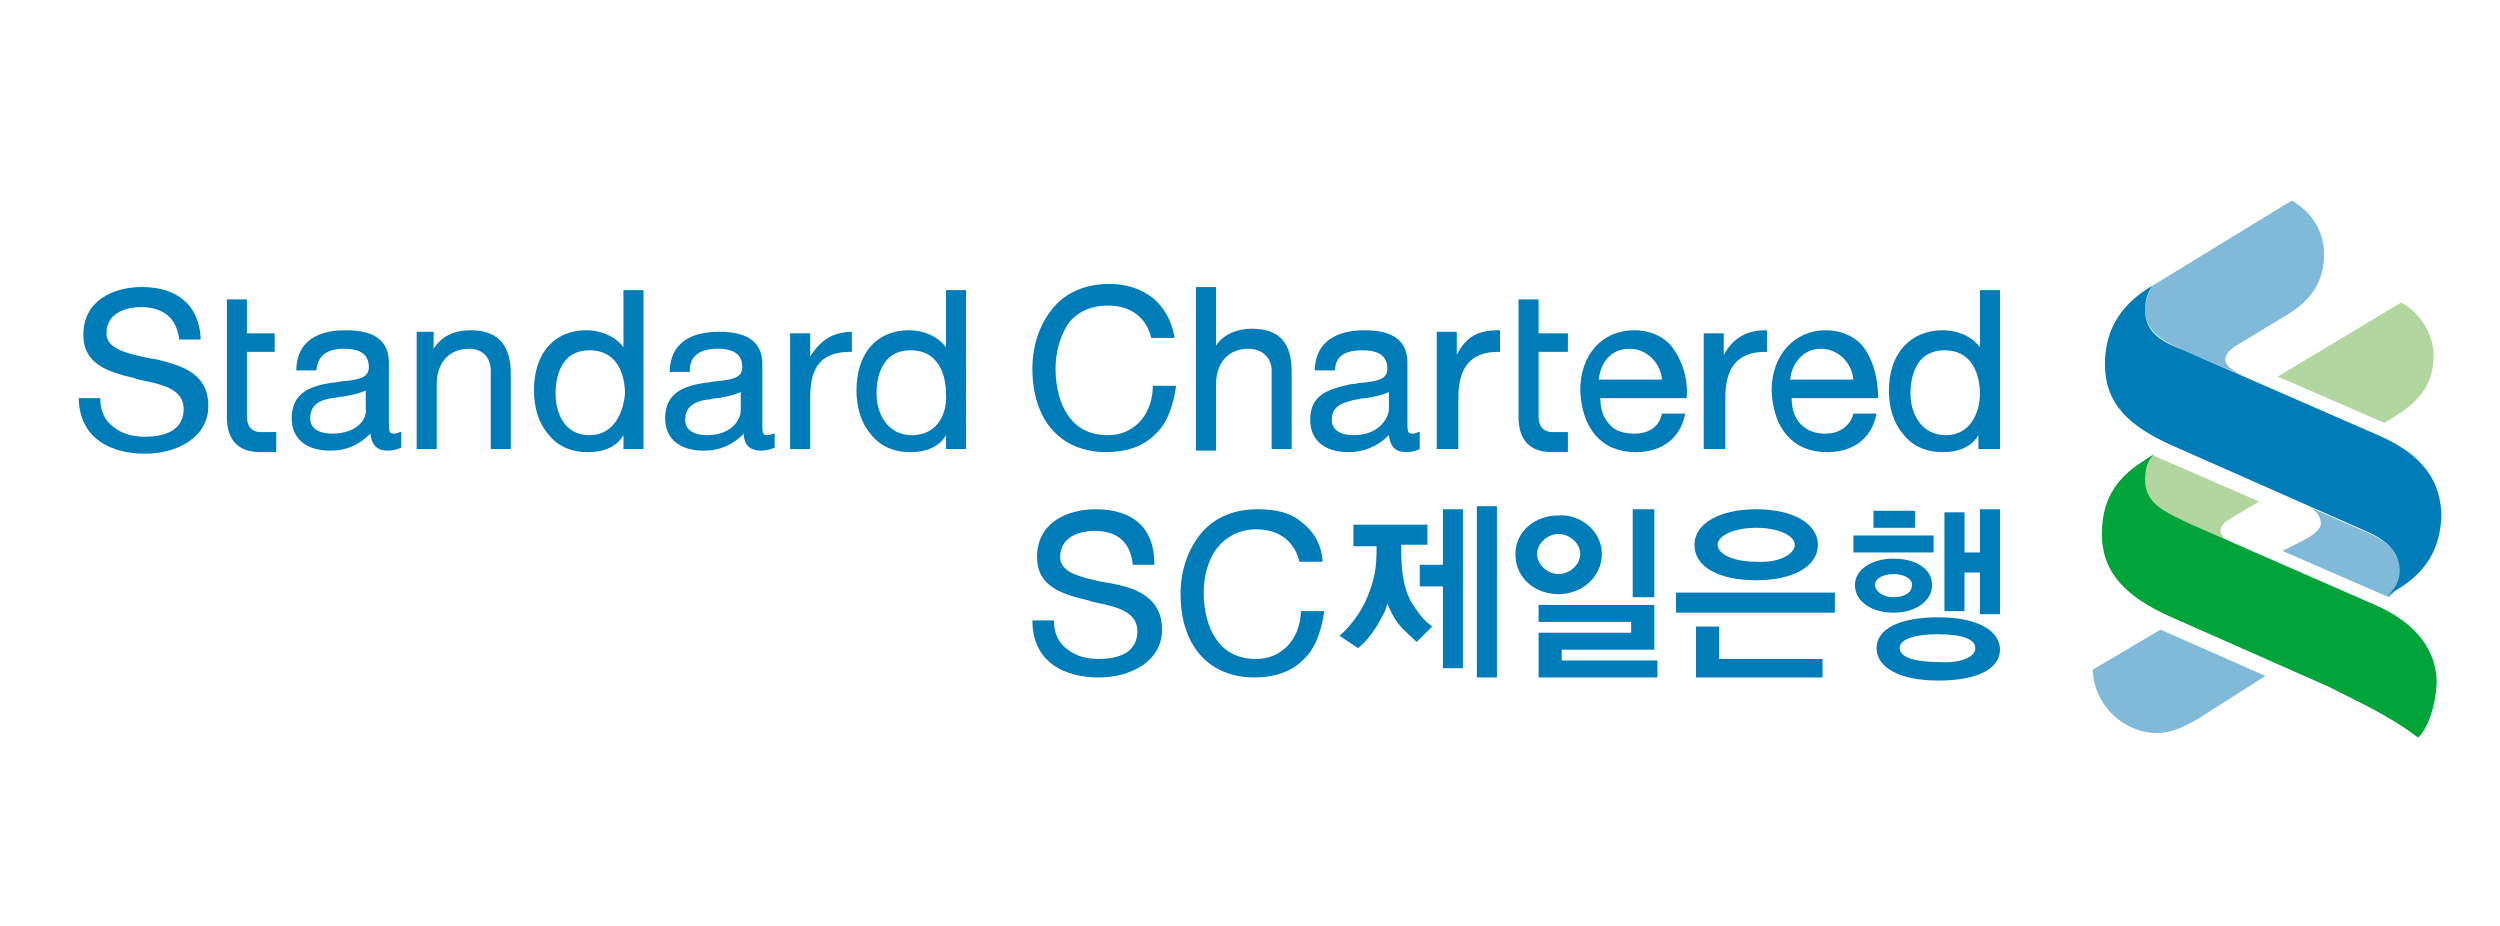 <?xml version="1.0" encoding="utf-8"?>
<!-- Generator: Adobe Illustrator 26.3.1, SVG Export Plug-In . SVG Version: 6.00 Build 0)  -->
<svg version="1.1" id="레이어_1" xmlns="http://www.w3.org/2000/svg" xmlns:xlink="http://www.w3.org/1999/xlink" x="0px"
	 y="0px" viewBox="0 0 162 60" style="enable-background:new 0 0 162 60;" xml:space="preserve">
<style type="text/css">
	.st0{fill:#81B9D9;}
	.st1{fill:#B1D6A0;}
	.st2{fill:#00A439;}
	.st3{fill:#007DB9;}
</style>
<g>
	<g>
		<g>
			<path class="st0" d="M142.4,46.6c-0.9,0.5-1.7,0.9-2.6,0.9c-2.2,0-4.1-1.8-4.2-4.1l4.4-2.6l6.8,3L142.4,46.6z"/>
			<path class="st1" d="M145,35.4l-3.3-1.4c-1.4-0.6-2.8-1.2-2.8-2.8c0-0.8,0.2-1.3,0.6-1.7l6.9,3l-1.7,1c-0.5,0.3-0.8,0.5-0.8,0.9
				C143.9,34.8,144.4,35.1,145,35.4"/>
			<path class="st0" d="M148.2,20.4l-3.3,2c-0.3,0.2-0.7,0.5-0.7,0.9c0,0.5,0.8,0.9,1.5,1.2l-4.2-1.8c-1.2-0.5-2.5-1.2-2.5-2.6
				c0-0.6,0.2-1.1,0.5-1.6l9-5.5c1.1,0.6,2.1,1.8,2.1,3.5C150.6,18.3,149.7,19.5,148.2,20.4"/>
			<path class="st1" d="M155.3,26.9l-0.8,0.5l-6.9-3l8-4.8c1.1,0.6,2.1,1.9,2.1,3.5C157.7,24.8,156.8,26,155.3,26.9"/>
			<path class="st0" d="M149.5,32.8l4.1,1.8c1.5,0.7,2,1.5,2,2.5c0,0.6-0.3,1.2-0.8,1.6l-6.9-3l1.2-0.6c1-0.5,1.3-0.9,1.3-1.2
				C150.3,33.3,150.1,33.1,149.5,32.8"/>
			<path class="st2" d="M156.7,47.8c-1.7-1.3-3.6-2.2-5.8-3.3l-10.4-4.6c-2.6-1.2-4.3-2.7-4.3-5.3c0-2.5,1.2-3.8,2.8-4.8l0.6-0.4
				c-0.4,0.4-0.6,0.9-0.6,1.7c0,1.6,1.4,2.1,2.8,2.8l12.1,5.3c2.1,0.9,4,2.5,4,5.1C157.8,45.9,157.3,47.2,156.7,47.8"/>
			<path class="st3" d="M155.5,38.1l-0.8,0.5c0.5-0.4,0.8-1,0.8-1.6c0-1-0.5-1.8-2-2.5l-12.9-5.7c-2.6-1.2-4.2-2.6-4.2-5.2
				c0-2.4,1.2-4,3.1-5.1c-0.3,0.4-0.5,0.9-0.5,1.6c0,1.5,1.2,2.1,2.5,2.6l12.6,5.5c2.3,1,4.1,2.5,4.1,5.3
				C158.1,35.7,157.1,37.1,155.5,38.1"/>
			<path class="st3" d="M17.9,28h-1c-0.6,0-0.9-0.4-0.9-1v-4.2h1.8v-1.2H16v-2.2h-1.3V27c0,1.6,0.8,2.3,2.2,2.3h1V28z"/>
			<path class="st3" d="M5.1,25.7L5.1,25.7c0,2.8,2.2,3.7,4.3,3.7c2,0,4.1-1,4.1-3.1c0-2.1-1.7-2.6-3.3-3l-0.6-0.1
				c-1.4-0.3-2.7-0.6-2.7-1.6c0-1.5,1.6-1.7,2.2-1.7c1.5,0,2.3,0.7,2.5,2l0,0.1H13l0-0.1c-0.1-2.1-1.5-3.3-3.8-3.3
				c-1.9,0-3.8,0.9-3.8,3.1c0,1.9,1.6,2.4,3.3,2.8l0.3,0.1c1.5,0.3,2.9,0.6,2.9,1.9c0,1.6-1.6,1.8-2.5,1.8c-0.8,0-1.5-0.2-2-0.6
				c-0.6-0.4-0.9-1.1-0.9-1.8v-0.1H5.1z"/>
			<path class="st3" d="M25.9,28L25.9,28c-0.2,0.1-0.3,0.1-0.4,0.1c-0.3,0-0.3-0.2-0.3-0.8v-3.8c0-1.4-0.9-2.1-2.8-2.1
				c-1.2,0-3.1,0.3-3.2,2.5l0,0.1h1.3V24c0.1-0.9,0.6-1.4,1.8-1.4c1.1,0,1.6,0.4,1.6,1.2c0,0.7-0.7,0.8-1.6,0.9
				c-0.3,0-0.5,0.1-0.8,0.1c-1.3,0.2-2.6,0.6-2.6,2.3c0,1.3,0.9,2.1,2.5,2.1c1.1,0,1.9-0.4,2.6-1.1c0.1,0.9,0.6,1.1,1.1,1.1
				c0.4,0,0.7-0.1,0.9-0.2l0,0V28z M21.5,28.1c-0.4,0-1.4-0.1-1.4-1c0-0.9,0.7-1.2,1.4-1.3c0.2,0,0.5-0.1,0.7-0.1
				c0.6-0.1,1.1-0.2,1.5-0.4v1.2C23.8,27.1,23.2,28.1,21.5,28.1"/>
			<path class="st3" d="M27,21.6v7.5h1.3v-4.2c0-1.4,0.8-2.3,2.1-2.3c0.9,0,1.4,0.6,1.4,1.4v5.1h1.3v-4.9c0-1.9-0.9-2.8-2.6-2.8
				c-1.1,0-1.9,0.4-2.4,1.2v-1.1H27z"/>
			<path class="st3" d="M40.4,18.8v3.7c-0.6-0.8-1.6-1.1-2.4-1.1c-2.1,0-3.4,1.5-3.4,3.9c0,1.1,0.3,2.1,0.9,2.8
				c0.6,0.8,1.5,1.2,2.6,1.2c1.1,0,1.9-0.4,2.3-1.1v0.9h1.3V18.8H40.4z M38.2,28.2c-1.6,0-2.2-1.4-2.2-2.7c0-0.8,0.2-2.8,2.2-2.8
				c2.1,0,2.3,2.1,2.3,2.8C40.4,26.7,39.8,28.2,38.2,28.2"/>
			<path class="st3" d="M50.1,28.1L50.1,28.1c-0.2,0.1-0.4,0.1-0.4,0.1c-0.3,0-0.3-0.2-0.3-0.8v-3.8c0-1.4-0.9-2.1-2.8-2.1
				c-1.2,0-3.1,0.3-3.2,2.5l0,0.1h1.3V24c0-0.9,0.6-1.4,1.8-1.4c1.1,0,1.6,0.4,1.6,1.2c0,0.7-0.7,0.8-1.6,0.9
				c-0.3,0-0.5,0.1-0.8,0.1c-1.3,0.2-2.6,0.6-2.6,2.3c0,1.3,0.9,2.1,2.5,2.1c1.1,0,1.9-0.4,2.6-1.1c0,0.9,0.6,1.1,1.1,1.1
				c0.4,0,0.7-0.1,0.9-0.2l0,0V28.1z M45.8,28.2c-0.4,0-1.4-0.1-1.4-1c0-0.9,0.7-1.2,1.4-1.3c0.2,0,0.4-0.1,0.7-0.1
				c0.6-0.1,1.1-0.2,1.5-0.4v1.2C48,27.2,47.4,28.2,45.8,28.2"/>
			<path class="st3" d="M55.3,21.5L55.3,21.5c-1.3,0-2.1,0.5-2.8,1.6v-1.5h-1.3v7.5h1.3v-3.4c0-2,0.8-2.9,2.6-2.9h0.1V21.5z"/>
			<path class="st3" d="M61.3,18.8v3.7c-0.6-0.8-1.6-1.1-2.4-1.1c-2.1,0-3.4,1.5-3.4,3.9c0,1.1,0.3,2.1,0.9,2.8
				c0.6,0.8,1.5,1.2,2.6,1.2c1.1,0,1.9-0.4,2.3-1.1v0.9h1.3V18.8H61.3z M59.1,28.2c-1.6,0-2.3-1.4-2.3-2.7c0-0.8,0.2-2.8,2.2-2.8
				c2.1,0,2.3,2.1,2.3,2.8C61.4,26.7,60.8,28.2,59.1,28.2"/>
			<path class="st3" d="M74.7,25.2L74.7,25.2c-0.1,1.8-1.3,3-2.9,3c-1.1,0-2-0.4-2.6-1.3c-0.5-0.7-0.8-1.8-0.8-3
				c0-1.1,0.3-2.1,0.8-2.9c0.6-0.8,1.5-1.2,2.6-1.2c1.5,0,2.5,0.8,2.8,2.1l0,0h1.5l0-0.1c-0.2-1.1-0.7-1.9-1.4-2.5
				c-0.8-0.6-1.7-0.9-2.8-0.9c-1.5,0-2.8,0.5-3.7,1.6c-0.8,1-1.3,2.3-1.3,3.9c0,3.3,1.8,5.4,4.8,5.4c1.3,0,2.4-0.4,3.1-1.1
				c0.8-0.7,1.2-1.8,1.4-3.1l0-0.1H74.7z"/>
			<path class="st3" d="M66.9,40.2L66.9,40.2c0,2.8,2.2,3.7,4.3,3.7c2,0,4.1-1,4.1-3.1c0-2.1-1.7-2.7-3.3-3l-0.6-0.1
				c-1.4-0.3-2.7-0.6-2.7-1.6c0-1.5,1.6-1.7,2.2-1.7c1.5,0,2.3,0.7,2.5,2.1l0,0.1h1.4l0-0.1C74.8,34.2,73.4,33,71,33
				c-1.9,0-3.8,0.9-3.8,3.1c0,1.9,1.6,2.4,3.3,2.8l0.3,0.1c1.5,0.3,2.9,0.6,2.9,1.9c0,1.6-1.6,1.8-2.5,1.8c-0.8,0-1.5-0.2-2-0.6
				c-0.6-0.4-0.9-1.1-0.9-1.8v-0.1H66.9z"/>
			<path class="st3" d="M84.3,39.7L84.3,39.7c-0.1,1.8-1.3,3-2.9,3c-1.1,0-2-0.4-2.6-1.3c-0.5-0.7-0.8-1.8-0.8-3
				c0-1.1,0.3-2.1,0.8-2.8c0.6-0.8,1.5-1.3,2.6-1.3c1.5,0,2.5,0.8,2.8,2.1l0,0h1.5l0-0.1c-0.1-1.1-0.6-1.9-1.4-2.5
				c-0.7-0.6-1.7-0.8-2.8-0.8c-1.5,0-2.8,0.5-3.7,1.6c-0.8,1-1.3,2.3-1.3,3.9c0,3.3,1.8,5.4,4.8,5.4c1.3,0,2.4-0.4,3.1-1.1
				c0.8-0.7,1.2-1.8,1.4-3.1l0-0.1H84.3z"/>
			<path class="st3" d="M77.5,18.8v10.4h1.3v-4.3c0-1.4,0.8-2.3,2.1-2.3c0.9,0,1.5,0.6,1.5,1.4v5.1h1.3v-5c0-1.9-0.8-2.8-2.6-2.8
				c-0.8,0-1.8,0.3-2.3,1.1v-3.8H77.5z"/>
			<path class="st3" d="M86.5,24.1L86.5,24.1c0-1,0.6-1.4,1.8-1.4c1.1,0,1.6,0.4,1.6,1.2c0,0.7-0.7,0.8-1.6,0.9
				c-0.3,0-0.5,0.1-0.8,0.1c-1.3,0.3-2.6,0.6-2.6,2.3c0,1.3,0.9,2.1,2.5,2.1c1,0,1.9-0.4,2.6-1.1c0.1,0.9,0.6,1.1,1.1,1.1
				c0.4,0,0.7-0.1,0.9-0.2l0,0v-1.1l-0.1,0c-0.2,0.1-0.3,0.1-0.4,0.1c-0.3,0-0.3-0.2-0.3-0.8v-3.8c0-1.4-0.9-2.1-2.8-2.1
				c-1.1,0-3.1,0.3-3.2,2.5v0.1H86.5z M87.7,28.2c-0.4,0-1.4-0.1-1.4-1c0-0.9,0.7-1.1,1.5-1.3c0.2,0,0.4-0.1,0.7-0.1
				c0.6-0.1,1.1-0.2,1.5-0.4v1.2C89.9,27.2,89.3,28.2,87.7,28.2"/>
			<path class="st3" d="M129.6,29.2V18.8h-1.3v3.7c-0.6-0.8-1.6-1.1-2.4-1.1c-2.1,0-3.5,1.5-3.5,3.9c0,1.1,0.3,2.1,0.9,2.8
				c0.6,0.8,1.5,1.2,2.6,1.2c1.1,0,1.9-0.4,2.3-1.1v0.9H129.6z M126.1,28.2c-1.6,0-2.3-1.4-2.3-2.7c0-0.8,0.2-2.8,2.2-2.8
				c2.1,0,2.3,2.1,2.3,2.8C128.3,26.7,127.7,28.2,126.1,28.2"/>
			<path class="st3" d="M107.7,26.8c-0.2,0.9-0.9,1.3-1.8,1.3c-0.7,0-1.3-0.2-1.6-0.6c-0.4-0.4-0.6-1-0.6-1.7h5.5h0.1l0-0.1
				c0.1-1.3-0.4-2.6-1.1-3.4c-0.6-0.6-1.4-0.9-2.3-0.9c-2.1,0-3.5,1.6-3.5,3.9c0.1,2.5,1.4,4,3.6,4c1.7,0,2.9-0.9,3.2-2.5H107.7z
				 M105.6,22.6c1.1,0,2,0.9,2.1,2h-4.1C103.7,23.6,104.3,22.6,105.6,22.6"/>
			<path class="st3" d="M120.1,26.8c-0.2,0.8-0.9,1.3-1.8,1.3c-0.7,0-1.2-0.2-1.6-0.6c-0.4-0.4-0.6-1-0.6-1.7h5.5h0.1l0-0.1
				c0-1.3-0.4-2.6-1.1-3.4c-0.6-0.6-1.4-0.9-2.3-0.9c-2,0-3.5,1.6-3.5,3.9c0.1,2.5,1.4,4,3.6,4c1.7,0,2.9-0.9,3.2-2.5H120.1z
				 M118,22.6c1.1,0,2,0.9,2.1,2H116C116.1,23.6,116.8,22.6,118,22.6"/>
			<path class="st3" d="M94.5,29.2v-3.4c0-2,0.8-3,2.6-3h0.1v-1.4h-0.1c-1.3,0-2.1,0.4-2.7,1.6v-1.5h-1.3v7.6H94.5z"/>
			<path class="st3" d="M111.8,29.2v-3.4c0-2,0.8-3,2.6-3h0.1v-1.4h-0.1c-1.2,0-2.1,0.5-2.7,1.6v-1.4h-1.3v7.5H111.8z"/>
			<path class="st3" d="M101.5,28h-0.9c-0.6,0-0.9-0.4-0.9-1v-4.2h1.9v-1.2h-1.9v-2.2h-1.3V27c0,1.6,0.8,2.3,2.2,2.3h1V28z"/>
			<path class="st3" d="M89.3,35.4h-1.6V34h4.8v1.3h-1.7v0.3c0,1.2,0.1,2.5,0.7,3.5c0.6,0.9,0.8,1.1,1.3,1.5l-1,1
				c-0.3-0.3-0.8-0.7-1.2-1.2c-0.3-0.4-0.5-0.8-0.7-1.3c-0.1,0.5-0.3,0.8-0.7,1.5c-0.4,0.6-0.7,1-1.2,1.4l-1.2-0.8
				c0.6-0.5,1.4-1.5,1.8-2.5c0.5-1.2,0.6-2,0.6-3.1V35.4z M94.8,43.3h-1.3V38h-1.5v-1.4h1.5V33h1.3V43.3z M97,43.9h-1.3V32.8H97
				V43.9z"/>
			<path class="st3" d="M103.8,35.9c0,1.5-1.3,2.6-2.8,2.6c-1.5,0-2.8-1-2.8-2.6c0-1.5,1.3-2.5,2.8-2.5
				C102.4,33.3,103.8,34.4,103.8,35.9 M102.4,35.9c0-0.7-0.7-1.3-1.4-1.3c-0.7,0-1.4,0.6-1.4,1.3c0,0.7,0.7,1.3,1.4,1.3
				C101.7,37.2,102.4,36.6,102.4,35.9 M107.5,43.9h-7.8V41h6v-0.7h-6v-1.1h7.5v2.9h-6v0.7h6.2V43.9z M107.2,38.7h-1.4V33h1.4V38.7z"
				/>
			<path class="st3" d="M118.9,39.7h-10.3v-1.3h10.3V39.7z M117.8,35.3c0,1.4-1.6,2.3-4,2.3c-2.5,0-4-0.9-4-2.3c0-1.3,1.5-2.3,4-2.3
				C116.3,33,117.8,34,117.8,35.3 M118,43.9h-8.1v-3.3h1.5v2.1h6.7V43.9z M116.3,35.3c0-0.6-1.1-1.1-2.5-1.1c-1.4,0-2.5,0.5-2.5,1.1
				c0,0.6,1,1.1,2.5,1.1C115.3,36.5,116.3,35.9,116.3,35.3"/>
			<path class="st3" d="M125.3,35.8h-5.2v-1.1h5.2V35.8z M125.2,37.9c0,1-1,1.8-2.5,1.8c-1.4,0-2.5-0.7-2.5-1.8c0-1,1.1-1.7,2.5-1.7
				C124.2,36.2,125.2,36.9,125.2,37.9 M124.1,34.2h-2.7v-1.1h2.7V34.2z M123.9,37.9c0-0.4-0.5-0.7-1.2-0.7c-0.7,0-1.2,0.3-1.2,0.7
				c0,0.4,0.5,0.8,1.2,0.8C123.4,38.7,123.9,38.4,123.9,37.9 M129.6,42.1c0,1.2-1.4,2-4,2c-2.6,0-4-0.9-4-2.1c0-1.2,1.4-2,4-2
				C128.2,40,129.6,40.9,129.6,42.1 M128,42c0-0.6-0.9-0.9-2.4-0.9c-1.5,0-2.5,0.3-2.5,0.9c0,0.6,1,0.9,2.5,0.9
				C127,43,128,42.6,128,42 M129.6,39.8h-1.3v-2.7h-1v2.5H126v-6.4h1.3v2.6h1V33h1.3V39.8z"/>
		</g>
	</g>
</g>
</svg>
